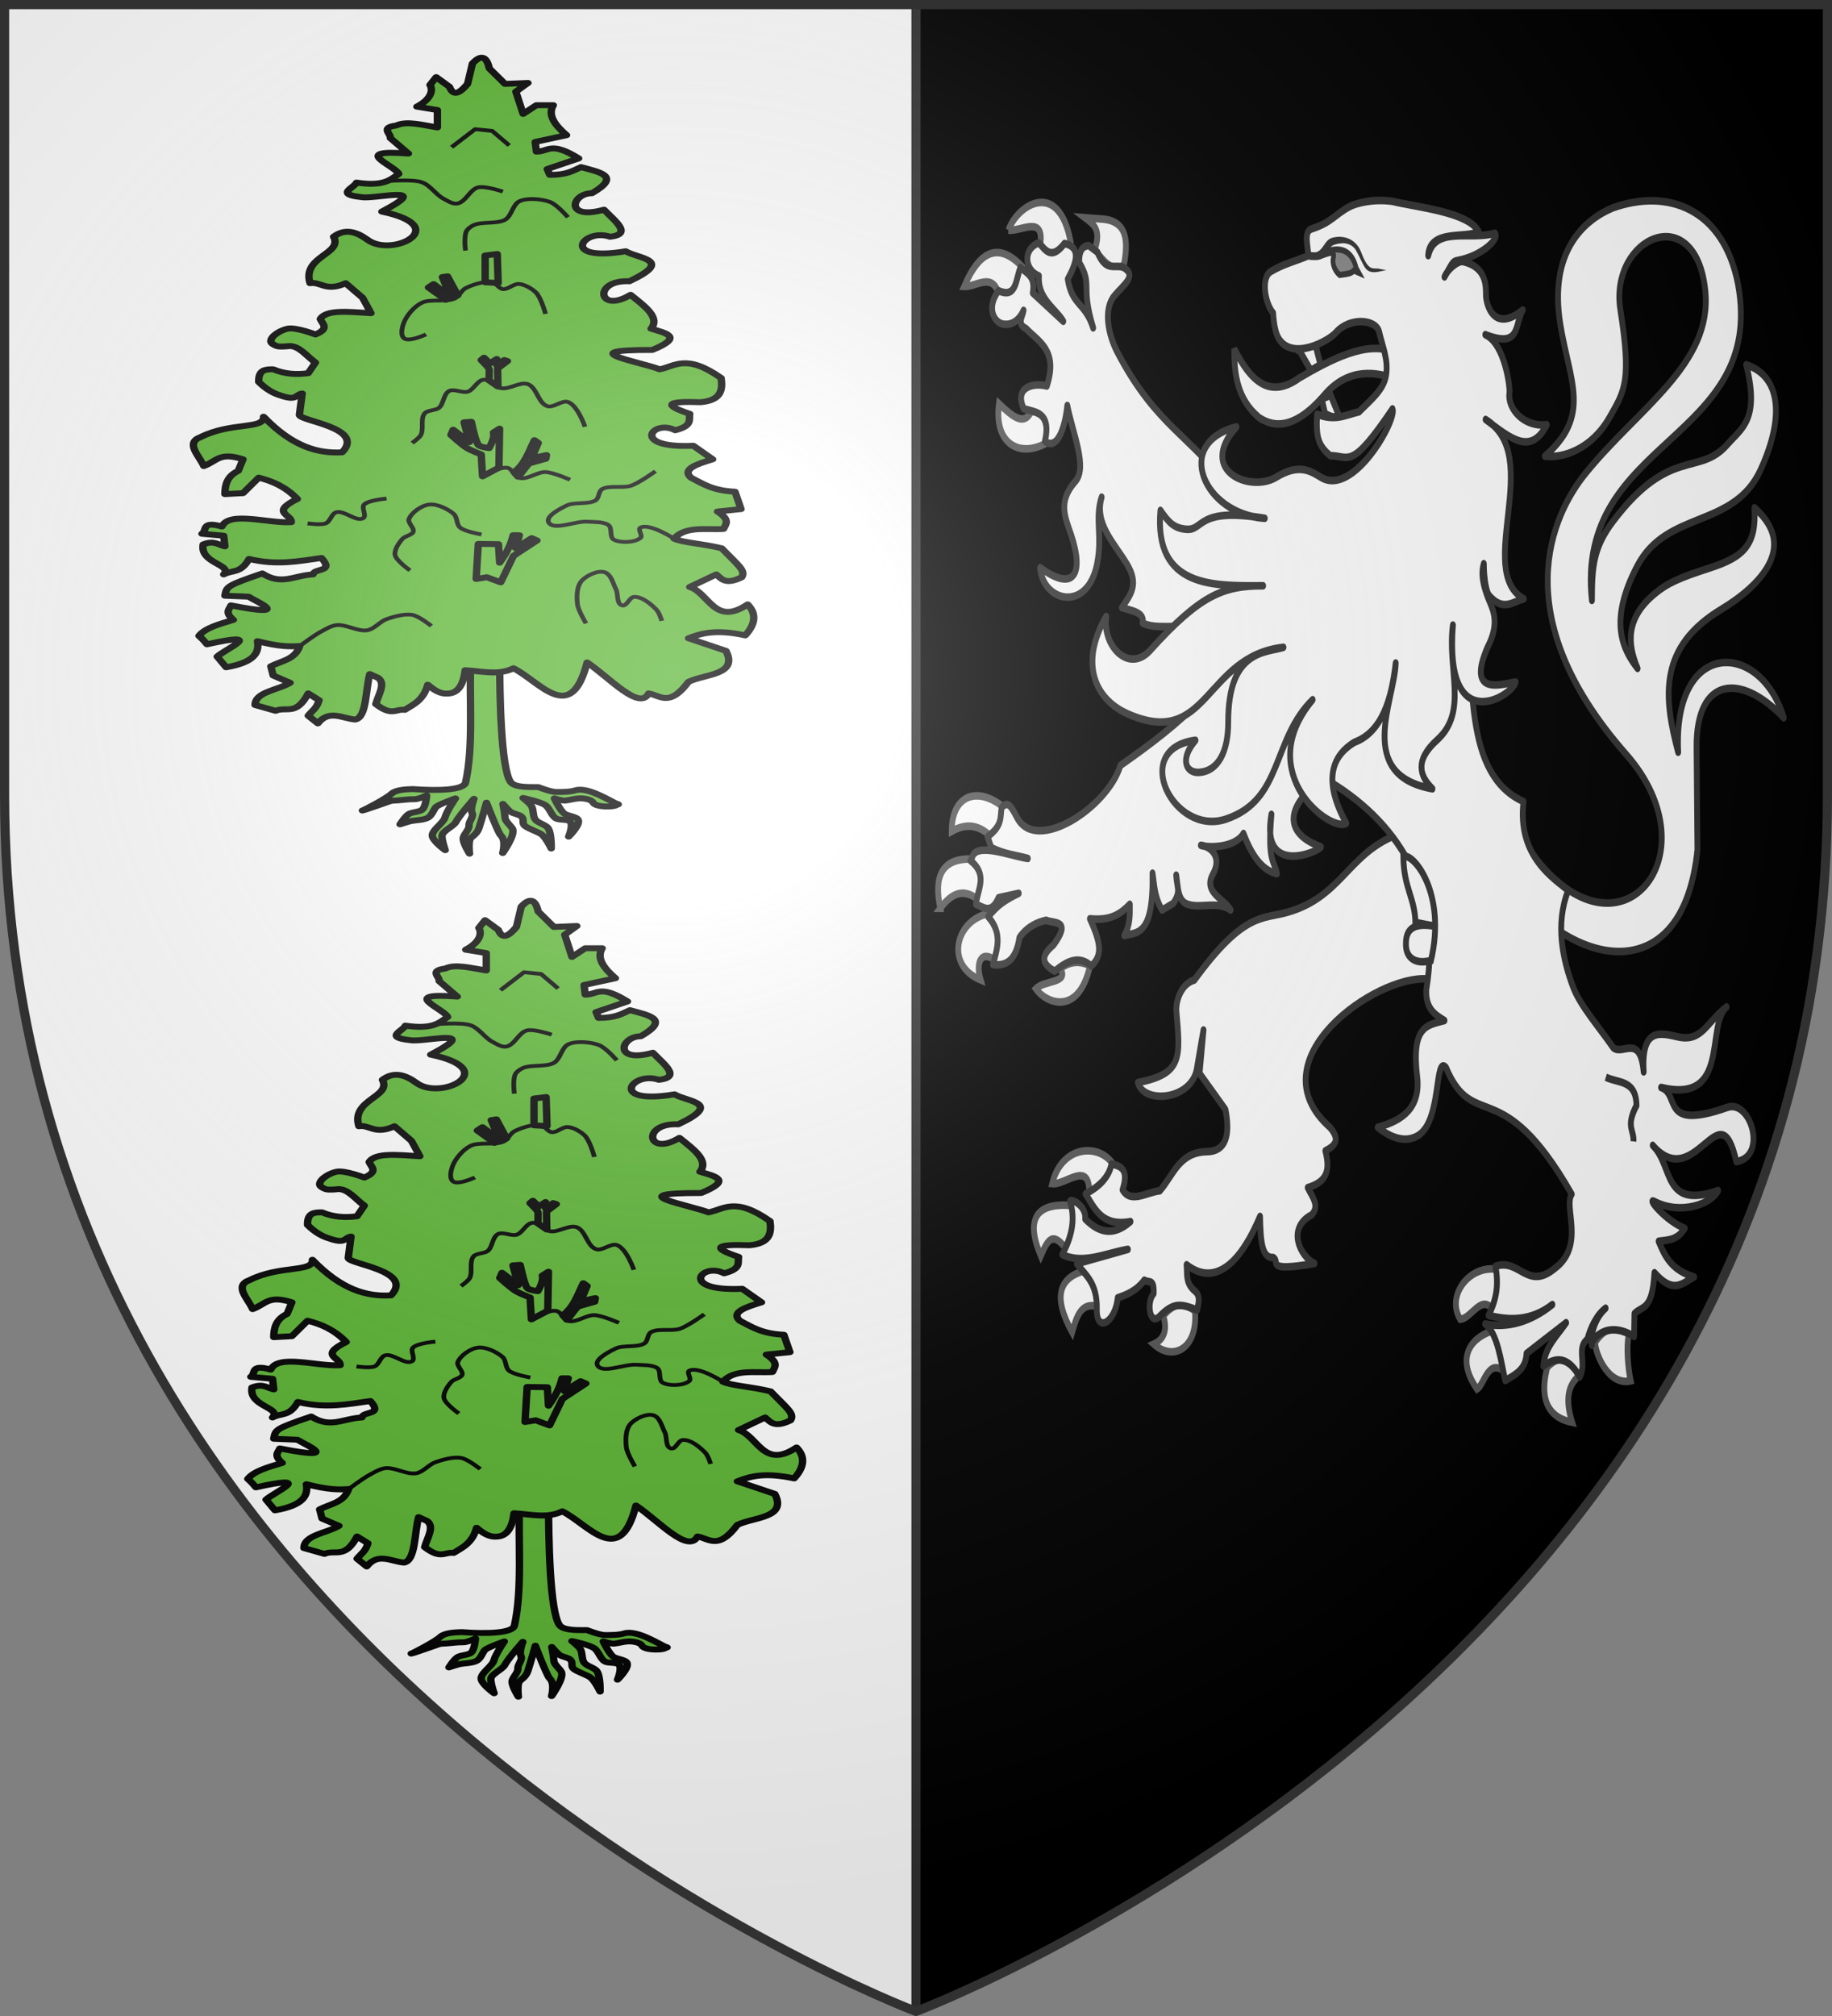 <svg xmlns="http://www.w3.org/2000/svg" xmlns:xlink="http://www.w3.org/1999/xlink" width="600" height="660" version="1.0"><rect width="100%" height="100%" fill="#808080" stroke="none"/><defs><g id="b"><path transform="rotate(18 3.157 -.5)" d="M0 0v1h.5L0 0z" id="a"/><use height="540" width="810" transform="scale(-1 1)" xlink:href="#a"/></g><g id="c"><use height="540" width="810" transform="rotate(72)" xlink:href="#b"/><use height="540" width="810" transform="rotate(144)" xlink:href="#b"/></g><g id="e"><path transform="rotate(18 3.157 -.5)" d="M0 0v1h.5L0 0z" id="d"/><use height="540" width="810" transform="scale(-1 1)" xlink:href="#d"/></g><g id="f"><use height="540" width="810" transform="rotate(72)" xlink:href="#e"/><use height="540" width="810" transform="rotate(144)" xlink:href="#e"/></g><g id="j"><path transform="rotate(18 3.157 -.5)" d="M0 0v1h.5L0 0z" id="i"/><use height="540" width="810" transform="scale(-1 1)" xlink:href="#i"/></g><g id="k"><use height="540" width="810" transform="rotate(72)" xlink:href="#j"/><use height="540" width="810" transform="rotate(144)" xlink:href="#j"/></g><g id="n"><path transform="rotate(18 3.157 -.5)" d="M0 0v1h.5L0 0z" id="m"/><use height="540" width="810" transform="scale(-1 1)" xlink:href="#m"/></g><g id="o"><use height="540" width="810" transform="rotate(72)" xlink:href="#n"/><use height="540" width="810" transform="rotate(144)" xlink:href="#n"/></g><g id="r"><path transform="rotate(18 3.157 -.5)" d="M0 0v1h.5L0 0z" id="q"/><use height="540" width="810" transform="scale(-1 1)" xlink:href="#q"/></g><g id="s"><use height="540" width="810" transform="rotate(72)" xlink:href="#r"/><use height="540" width="810" transform="rotate(144)" xlink:href="#r"/></g><g id="v"><path transform="rotate(18 3.157 -.5)" d="M0 0v1h.5L0 0z" id="u"/><use height="540" width="810" transform="scale(-1 1)" xlink:href="#u"/></g><g id="w"><use height="540" width="810" transform="rotate(72)" xlink:href="#v"/><use height="540" width="810" transform="rotate(144)" xlink:href="#v"/></g><g id="z"><path id="y" d="M0 0v1h.5L0 0z" transform="rotate(18 3.157 -.5)"/><use xlink:href="#y" transform="scale(-1 1)" width="810" height="540"/></g><g id="A"><use xlink:href="#z" transform="rotate(72)" width="810" height="540"/><use xlink:href="#z" transform="rotate(144)" width="810" height="540"/></g><g id="D"><path id="C" d="M0 0v1h.5L0 0z" transform="rotate(18 3.157 -.5)"/><use xlink:href="#C" transform="scale(-1 1)" width="810" height="540"/></g><g id="E"><use xlink:href="#D" transform="rotate(72)" width="810" height="540"/><use xlink:href="#D" transform="rotate(144)" width="810" height="540"/></g><g id="G"><path transform="rotate(18 3.157 -.5)" d="M0 0v1h.5L0 0z" id="F"/><use height="540" width="810" transform="scale(-1 1)" xlink:href="#F"/></g><g id="H"><use height="540" width="810" transform="rotate(72)" xlink:href="#G"/><use height="540" width="810" transform="rotate(144)" xlink:href="#G"/></g><g id="K"><path transform="rotate(18 3.157 -.5)" d="M0 0v1h.5L0 0z" id="J"/><use height="540" width="810" transform="scale(-1 1)" xlink:href="#J"/></g><g id="L"><use height="540" width="810" transform="rotate(72)" xlink:href="#K"/><use height="540" width="810" transform="rotate(144)" xlink:href="#K"/></g><g id="O"><path id="N" d="M0 0v1h.5L0 0z" transform="rotate(18 3.157 -.5)"/><use xlink:href="#N" transform="scale(-1 1)" width="810" height="540"/></g><g id="P"><use xlink:href="#O" transform="rotate(72)" width="810" height="540"/><use xlink:href="#O" transform="rotate(144)" width="810" height="540"/></g><g id="R"><path transform="rotate(18 3.157 -.5)" d="M0 0v1h.5L0 0z" id="Q"/><use height="540" width="810" transform="scale(-1 1)" xlink:href="#Q"/></g><g id="S"><use height="540" width="810" transform="rotate(72)" xlink:href="#R"/><use height="540" width="810" transform="rotate(144)" xlink:href="#R"/></g><path id="U" d="M-298.5-298.5h597V-40C298.5 246.31 0 358.5 0 358.5S-298.5 246.31-298.5-40v-258.5z"/><path d="M2.922 27.672c0-5.951 2.317-9.843 5.579-11.012 1.448-.519 3.307-.273 5.018 1.447 2.119 2.129 2.736 7.993-3.483 9.121.658-.956.619-3.081-.714-3.787-.99-.524-2.113-.253-2.676.123-.824.552-1.729 2.106-1.679 4.108H2.922z" id="g"/><path id="l" d="M2.922 27.672c0-5.951 2.317-9.843 5.579-11.012 1.448-.519 3.307-.273 5.018 1.447 2.119 2.129 2.736 7.993-3.483 9.121.658-.956.619-3.081-.714-3.787-.99-.524-2.113-.253-2.676.123-.824.552-1.729 2.106-1.679 4.108H2.922z"/><path style="fill:#fcef3c;fill-opacity:1;stroke:#000;stroke-width:3.807;stroke-miterlimit:4;stroke-dasharray:none;stroke-opacity:1;display:inline" id="p" d="m-267.374-6.853-4.849 23.83-4.848-23.83v-44.741h-25.213v14.546h-9.698v-14.546h-14.546v-9.697h14.546v-14.546h9.698v14.546h25.213v-25.213h-14.546v-9.698h14.546v-14.546h9.697v14.546h14.546v9.698h-14.546v25.213h25.213v-14.546h9.698v14.546h14.546v9.697h-14.546v14.546h-9.698v-14.546h-25.213v44.741z"/><path id="t" d="M2.922 27.672c0-5.951 2.317-9.843 5.579-11.012 1.448-.519 3.307-.273 5.018 1.447 2.119 2.129 2.736 7.993-3.483 9.121.658-.956.619-3.081-.714-3.787-.99-.524-2.113-.253-2.676.123-.824.552-1.729 2.106-1.679 4.108H2.922z"/><path style="fill:#fcef3c;fill-opacity:1;stroke:#000;stroke-width:3.807;stroke-miterlimit:4;stroke-dasharray:none;stroke-opacity:1;display:inline" id="x" d="m-267.374-6.853-4.849 23.83-4.848-23.83v-44.741h-25.213v14.546h-9.698v-14.546h-14.546v-9.697h14.546v-14.546h9.698v14.546h25.213v-25.213h-14.546v-9.698h14.546v-14.546h9.697v14.546h14.546v9.698h-14.546v25.213h25.213v-14.546h9.698v14.546h14.546v9.697h-14.546v14.546h-9.698v-14.546h-25.213v44.741z"/><path d="M2.922 27.672c0-5.951 2.317-9.843 5.579-11.012 1.448-.519 3.307-.273 5.018 1.447 2.119 2.129 2.736 7.993-3.483 9.121.658-.956.619-3.081-.714-3.787-.99-.524-2.113-.253-2.676.123-.824.552-1.729 2.106-1.679 4.108H2.922z" id="B"/><path id="I" d="M2.922 27.672c0-5.951 2.317-9.843 5.579-11.012 1.448-.519 3.307-.273 5.018 1.447 2.119 2.129 2.736 7.993-3.483 9.121.658-.956.619-3.081-.714-3.787-.99-.524-2.113-.253-2.676.123-.824.552-1.729 2.106-1.679 4.108H2.922z"/><path style="fill:#fcef3c;fill-opacity:1;stroke:#000;stroke-width:3.807;stroke-miterlimit:4;stroke-dasharray:none;stroke-opacity:1;display:inline" id="M" d="m-267.374-6.853-4.849 23.83-4.848-23.83v-44.741h-25.213v14.546h-9.698v-14.546h-14.546v-9.697h14.546v-14.546h9.698v14.546h25.213v-25.213h-14.546v-9.698h14.546v-14.546h9.697v14.546h14.546v9.698h-14.546v25.213h25.213v-14.546h9.698v14.546h14.546v9.697h-14.546v14.546h-9.698v-14.546h-25.213v44.741z"/><path d="M2.922 27.672c0-5.951 2.317-9.843 5.579-11.012 1.448-.519 3.307-.273 5.018 1.447 2.119 2.129 2.736 7.993-3.483 9.121.658-.956.619-3.081-.714-3.787-.99-.524-2.113-.253-2.676.123-.824.552-1.729 2.106-1.679 4.108H2.922z" id="T"/><radialGradient id="h" gradientUnits="userSpaceOnUse" cx="-80" cy="-80" r="405"><stop style="stop-color:#fff;stop-opacity:.31" offset="0"/><stop style="stop-color:#fff;stop-opacity:.25" offset=".19"/><stop style="stop-color:#6b6b6b;stop-opacity:.125" offset=".6"/><stop style="stop-color:#000;stop-opacity:.125" offset="1"/></radialGradient></defs><g transform="translate(300 300)"><use xlink:href="#U" style="fill:#000" width="600" height="660"/><path style="fill:#fff" d="M-298.5-298.5H0v657S-298.5 246.31-298.5-40v-258.5z"/><path style="opacity:1;fill:none;fill-opacity:1;fill-rule:nonzero;stroke:#313131;stroke-width:3;stroke-linejoin:round;stroke-miterlimit:4;stroke-dasharray:none;stroke-opacity:1" d="M300 658.5V1.5" transform="translate(-300 -300)"/></g><g transform="translate(300 300)"><g id="V"><path d="M-503.875 1083.5c-.797 20.328 1.31 46.539-2.219 65.969-.721 3.973-11.36 4.45-22.312 3.437-2.732.084-7.21.347-8.969 2.438-1.948 2.316-10.988 8.278-12.368 8.899.55-.04 10.115-4.216 11.493-4.837 1.141-.514 2.098-.378 3.344-.5 2.367-.23 4.78-.703 7.156-.625 1.661.054 5.188-2 5.188-2s-.302 5.665-1.782 7.407c-1.23 1.447-4.38 1.226-5.843 2.437-1.496 1.238-3.625 5.406-3.625 5.406s2.825-1.164 4.062-1.562c2.315-.745 5.904-.534 7.844-2 1.491-1.128 2.221-3.788 3.156-5.407.814-1.409 8.375-4.718 8.375-4.718s-3.81 6.992-4.375 9.906c-.62 3.196-6.126 7.12-5.344 10.281.744 3.003 5.407 7.157 5.407 7.157s-1.467-5.127-1.375-7.626c.088-2.436 4.857-4.912 5.812-7.156 1.525-3.583 7.719-12.343 7.719-12.343s-1.662 5.267-.813 7.406c.845 2.126-1.427 4.435-1.281 6.718.133 2.083-2.145 4.434-2.438 6.5-.35 2.474 2.657 8.344 2.657 8.344s-.534-5.424.219-7.687c.38-1.144 2.864-2.33 3.767-5.837 1.388-5.386 3.184-13.432 3.184-13.432s4.906 15.984 6.048 17.269c2.361 2.655.824 9.344.824 9.344s5.587-9.748 4.083-12.907c-.854-1.794-3.044-3.827-3.125-5.812-.096-2.349-.875-7.219-.875-7.219s2.132 3.228 3.375 4.281c1.172.993 3.545 1.235 4.5 2.438 1.39 1.752-.092 3.316 1.46 4.927 1.374 1.425 5.29 3.038 6.821 4.292 2.028 1.66 4.281 7.624 4.281 7.624s.218-7.924-1.344-10.78c-1.008-1.845-4.283-2.672-5.375-4.47-1.144-1.883-.65-5.178-1.625-7.156-.738-1.5-3.562-4.281-3.562-4.281s7.057 1.838 9.406 3.781c1.913 1.583 2.513 5.512 4.5 7 1.517 1.136 4.995.216 6.063 1.782 1.332 1.952-.688 7.843-.688 7.843s4.922-5.99 4.063-8.75c-.628-2.016-4.615-2.056-6.063-3.593-1.815-1.928-4.031-7.844-4.031-7.844s3.28 1.325 4.719 1.125c1.91-.266 3.671-.975 5.594-1.125 1.931-.151 5.367.41 6.062 2.218 1.048 2.725 10.178 2.525 10.281.782-2.01-.806-12.282-9.36-17.687-7.282-2.404.925-5.519.882-8.094.907-2.454.024-7.75-2.625-7.75-2.625-1.687-.129-9.69.71-11.625-2.594-4.175-7.126-4.656-46.715-4.656-65.313l-12.219-.437zm62.031 77.344c.419.167.556.215 0-.094.004.032.002.062 0 .094z" style="opacity:1;fill:#5ab532;fill-opacity:1;fill-rule:nonzero;stroke:#000;stroke-width:3.125;stroke-linecap:butt;stroke-linejoin:round;stroke-miterlimit:4;stroke-dasharray:none;stroke-dashoffset:0;stroke-opacity:1" transform="matrix(.774 0 0 .62 244.191 -756.476)"/><path d="M-485.824 1089.119c11.273 7.074 24.313 30.3 31.162-3.065 9.524 8.06 22.097 25.604 26.054 16.347 4.934 1.108 8.744 7.392 16.858-6.13 7.05-4.21 21.12-3.505 15.837-16.348l-15.837-6.64c5.511-2.755 11.785-4.822 24.01-1.533 4.483-6.14 4.713-11.57 1.022-16.348-14.083 11.709-16.347-6.13-24.52-9.195l11.238-6.641c2.26 2.391 3.885 5.689 10.728 1.532 1.884-3.543-1.481-6.347-8.43-15.325-8.688-2.626-16.475-2.941-20.178-5.109 4.92-6.859 13.526-4.499 20.945-5.108.903-2.54 3.048-4.705-2.554-9.196l9.962-1.277-2.555-9.195c-9.537-.572-13.665-4.233-18.646-7.408-3.959-4.552 2.493-7.153 9.195-9.706l-8.173-7.152c-27.143 1.552-17.143-14.273-7.663-8.174 7.492-2.4 5.662-5.646 6.13-8.684-11.409-4.768-9.876-6.812 4.598-6.13 8.678-.953 9.437-6.43 8.684-12.772-14.914-13.116-19.566-6.046-26.053-4.598-7.083-3.672-38.633-10.352-3.065-10.217 13.573-6.953 5.68-8.897-.511-11.239 3.97-5.96-2.77-11.92-8.685-17.88-13.794 10.37-16.126-8.09-.51-7.151 19.412-11.41 3.552-11.966-1.533-15.837-28.428 5.834-18.109-12.531-6.641-7.663 9.712-1.407 1.983-8.363-2.555-14.304-16.833 5.817-13.842-8.628-5.108-8.684 12.782-9.216 2.993-11.15-4.598-13.793-3.405 1.873-5.984 4.16-13.282 4.086l-1.022-3.065 13.282-5.62c-11.873-9.255-12.73-3.488-17.88-3.575l-.51-5.109 13.282-3.576c-4.918-5.279-8.141-10.557-5.62-15.836h-7.151l-5.62 4.597-3.065-11.75 5.109-4.597-9.707.51-6.64-8.173c-1.287-7.073-3.826-7.046-7.153-2.554l-2.043 10.728c-3.094 4.558-5.92 7.103-7.663 1.533l-5.62-5.11-2.63 4.11c1.05 1.922 1.444 6.872-5.543 11.472l8.684 1.788v9.195c-6.23-1.223-13.058-3.638-17.369-1.021-7.026 1.09-2.17 4.342-2.554 6.64l7.663 8.175c-25.341-2.42-5.49 6.46-4.087 10.728-3.509 3.166-6.452 6.71-17.88 4.597-.81 2.704-9.378 6.183 2.043 7.663 5.366 1.373 31.174-7.031 8.685 7.663 30.645 7.927 4.208 24.612-6.13 14.815-4.768-4.308-9.536-6.044-14.304-1.533 3.995 9.237-13.47 10.185-9.962 24.521 4.54-.963 6.747 4.747 15.07 0l7.152 7.663 3.576 8.174c-9.032-.671-18.971-2.158-21.456 3.065.833 2.587 4.124 4.95-2.043 8.174 0 0-8.217-3.955-11.75-3.066-2.84.715-7.098 3.714-7.152 6.642-.02 1.083 1.553 2.14 2.555 2.554 1.415.586 5.108 0 5.108 0 4.29-.364 7.558 5.396 11.239 8.684l-3.065 5.62c-4.938.828-9.877.525-14.815-2.044-3.148.004-6.305-.01-6.13 6.641 3.065 3.834 6.13 6.041 9.195 7.152 7.156 3.166 6.29-.543 9.196-1.021l-1.177 11.334c.376 3.312 28.105 6.724 18.072 19.734-10.088.678-20.761-2.735-33.243-18.808.406 6.76-13.822 2.728-26.564 10.728-6.788 3.048-.688 9.778 1.277 15.326 5.726-2.703 6.618-7.564 16.603-3.576l-2.044 6.13c-4.756 2.852-5.58 7.388-5.62 12.26l7.664-.51 6.64-8.174c5.727 1.807 11.298 4.698 16.348 11.239-11.83 7.252-2.132 8.19-2.554 12.26-9.792.767-26.226-6.06-29.374 2.3-8.917-3.164-6.166 2.157-8.43 3.83l9.196 1.022.51 5.62c-2.815-.756-4.535-3.339-9.195-1.022-1.525 10.132 12.678 10.558 8.685 15.837 3.576-2.479 7.152-.247 10.728-8.174 11.61 3.544 21.01 1.193 30.651-.51 5.585 7.774-3.113 5.142-3.576 8.684-8.173.531-13.282 5.973-21.456-.511-15.353 6.567-15.05 6.895-15.836 11.75l9.961.51c4.105 3.05 18.986 11.08-7.407 4.598-.698 2.11-2.764 3.632 1.022 7.663-5.892 2.187-11.973 4.26-14.56 8.43 1.389 1.547 2.011 2.298 3.4 4.46 25.812-7.173 7.787 2.443 4.322 6.483l3.773 5.659c12.024-2.599 14.107-7.813 13.282-13.793 9.404 3.004 13.828 2.895 17.88 2.554-1.982 7.26-7.807 7.794-12.26 10.728l1.021 4.853 7.152 3.832c-5 3.877-14.834 4.734-14.815 11.75l8.685 3.064c4.56-2.48 8.628 2.946 13.793-9.195l4.597 3.576c-.983 4.372-3.007 5.621-4.597 8.174l4.087 4.086c4.751-7.534 10.467-2.533 15.836-2.043 4.856-1.255 4.294-15.51 6.13-24.01l3.576 2.043c3.293 3.04.044 8.885-1.021 13.793 6.928 6.704 8.351 2.4 12.26 3.066 3.795-2.936 7.874-5.113 9.706-13.283 2.617 2.655 5.249 5.27 9.196 4.598 3.507-.53 5.857-4.241 6.641-12.26 6.93.484 14.133 2.892 20.434-1.022z" style="opacity:1;fill:#5ab532;fill-opacity:1;fill-rule:nonzero;stroke:#000;stroke-width:3.125;stroke-linecap:butt;stroke-linejoin:round;stroke-miterlimit:4;stroke-dasharray:none;stroke-dashoffset:0;stroke-opacity:1" transform="matrix(.774 0 0 .62 244.191 -756.476)"/><path d="M-528.693 970.173s2.917-2.588 3.612-4.064c1.516-3.224-.338-8.892 1.806-11.738 1.166-1.55 4.476-1.36 5.869-2.71 2.175-2.107 1.893-7.513 4.515-9.03 1.997-1.154 5.505 1.235 7.675.452 2.614-.942 4.01-6.016 6.772-6.32 2.656-.293 5.04 4.08 7.676 4.514 3.276.54 7.736-3.449 10.835-2.257 4.072 1.566 4.469 10.28 8.579 11.739 2.507.89 6.132-3.305 8.578-2.258 4.124 1.766 7.224 13.093 7.224 13.093M-522.824 912.834s-6.782 3.914-9.03 2.257c-1.965-1.449-1.127-5.78-.451-8.127 1.102-3.828 4.294-8.729 7.675-10.835 3.61-2.25 10.301-.152 13.996-2.258 1.838-1.047 2.74-4.268 4.515-5.418 2.952-1.91 7.842-3.862 11.287-3.16 1.7.346 2.8 3.358 4.515 3.612 2.165.32 4.593-2.904 6.773-2.71 2.545.228 5.619 2.527 7.223 4.516 2.26 2.8 4.064 11.287 4.064 11.287M-529.596 1037.445s-5.847-5.075-6.321-8.127c-.42-2.71 1.557-6.354 3.16-8.578 1.015-1.408 3.973-1.965 4.515-3.612.657-1.998-2.407-4.758-1.806-6.773.988-3.309 5.16-7.187 8.579-7.675 3.418-.488 8.05 2.42 10.384 4.966 1.563 1.707 1.09 5.57 2.709 7.224 2.04 2.086 9.03 3.612 9.03 3.612M-417.88 1020.664s-10.377-8.36-14.195-5.794c-1.349.907 1.103 4.224 0 5.418-2.304 2.496-8.488 2.828-11.287.903-1.977-1.36-.487-6.055-2.257-7.675-2.038-1.865-6.277-1.572-9.03-1.806-4.86-.413-14.145 4.85-16.254.451-1.537-3.206 4.63-7.194 7.676-9.03 3.208-1.934 9.273-.357 12.19-2.708 1.51-1.218 1.156-4.707 2.709-5.87 2.959-2.216 8.773-.394 12.19-1.806 3.58-1.479 10.384-7.675 10.384-7.675M-423.045 1064.082s-1.102-4.377-2.257-5.869c-2.14-2.764-5.992-6.978-9.482-6.772-2.01.118-3.022 5.04-4.966 4.515-2.606-.703-1.647-6.098-2.709-8.579-1.216-2.842-2.024-8.081-4.966-9.03-2.999-.966-7.615 1.977-9.482 4.515-2.27 3.087-2.201 8.832-1.806 12.642.328 3.154 3.612 9.933 3.612 9.933M-572.94 1012.613s5.61 1.017 7.676 0c1.993-.982 2.407-5.169 4.515-5.87 3.337-1.11 8.42 5.197 11.287 3.16 1.77-1.257-.872-5.502.452-7.223 1.828-2.376 9.481-3.16 9.481-3.16M-462.776 850.98s-4.62-6.745-7.675-8.127c-3.458-1.564-9.283-2.218-12.642-.452-3.126 1.645-3.414 7.927-6.32 9.933-3.302 2.278-9.564.805-13.094 2.71-1.18.636-2.62 1.932-3.16 3.16-1.256 2.854-.452 10.384-.452 10.384M-576.245 1077.37s5.883-5.486 8.724-7.418c1.904-1.295 4.493-3.284 6.772-3.612 3.97-.572 9.17 3.548 13.093 2.709 2.941-.63 5.375-4.656 8.127-5.87 3.038-1.34 7.588-2.95 10.836-2.257 2.941.627 8.127 5.87 8.127 5.87M-490.317 837.435s-7.314-3.116-10.384-2.257c-3.598 1.007-5.343 7.97-9.03 8.578-1.913.316-4.264-1.62-5.87-2.709-3.091-2.098-5.585-7.129-9.029-8.578-4.076-1.716-14.73-.547-14.73-.547M-511.988 813.958l9.933-9.482 7.223.903 7.224 7.676M-461.873 989.587s-7.042-3.914-10.384-4.064c-3.383-.15-7.556 4.001-10.836 3.16-2.227-.57-3.16-4.988-5.418-5.417-3.337-.634-10.384 4.515-10.384 4.515" style="opacity:1;fill:none;fill-opacity:1;fill-rule:nonzero;stroke:#000;stroke-width:2;stroke-linecap:butt;stroke-linejoin:round;stroke-miterlimit:4;stroke-dasharray:none;stroke-dashoffset:0;stroke-opacity:1" transform="matrix(.774 0 0 .62 244.191 -756.476)"/><path d="m-500.701 1023.448-.903 18.511 4.515-.903 5.87 2.71 5.417-13.997 9.933-8.126-2.247-1.224-6.783 5.287 1.588-6.813-2.64-.034c-.84 4.17-2.263 8.633-5.72 14.522l-.483-9.79-8.547-.143zM-503.656 958.969l-3.063.281 2.25 10.469-6.875-6.563-.937 2.75s4.629 5.391 7.218 7.25c1.487 1.067 5.594 3.063 5.594 3.063l.563 11.562 6.937-4.583.281-20.604-2.593 2.031c.52 2.602-.866 5.9-1.875 8.25 0 0-3.248-.484-4.25-1.375-.554-.493-.798-1.546-1.031-2.25-.995-2.998-2.22-10.281-2.22-10.281zM-498.281 925.125l-1.188 1.25c1.367 1.823 3.415 4.131 3.402 5.163l-.062 5.596 3.74 3.216-.142-9.538 4.156-3.906-1.313-.531-3.218 2.688v-3.25l-2.875 2.312-2.5-3zM-514.51 894.548l-7.275-6.488 2.162-1.77 7.078 6.488-3.342-10.223 2.163-.393 4.325 10.027-5.112 2.359zM-492.295 885.7l-.393-15.334-5.112.786v14.155l5.505.394zM-485.61 985.575c4.716-4.353 6.278-10.914 8.65-16.908l1.624 1.453-2.726 8.061 6.214-1.65-.3 1.958-6.778 2.368c-1.289.878-3.783 6.148-5.011 7.087l-1.673-2.369z" style="opacity:1;fill:#5ab532;fill-opacity:1;fill-rule:nonzero;stroke:#000;stroke-width:3.125;stroke-linecap:butt;stroke-linejoin:round;stroke-miterlimit:4;stroke-dasharray:none;stroke-dashoffset:0;stroke-opacity:1" transform="matrix(.774 0 0 .62 244.191 -756.476)"/></g><use xlink:href="#V" transform="translate(16 276)" width="600" height="660"/><path d="M-1017.892 492.512c43.395 44.787 92.977.12 47.415-39.724-62.468-54.628-37.793-94.54-20.929-110.615 27.094-25.828 65.306-43.173 61.315-72.08-4.963-35.947-49.292-20.867-43.445 7.69 5.754 28.103 2.164 31.92-5.608 42.425-9.204 12.441-23.797 16.102-33.04 15.158 24.036-16.16 12.68-29.175 7.935-51.802-6.062-28.907 12.268-41.151 26.759-45.897 28.068-7.72 56.459-.013 64.135 29.914 14.664 62.327-83.768 60.85-74.744 124.538.064-12.99.655-20.757 10.87-31.167 29.14-29.695 44.12-17.455 58.615-30.334 7.088-6.298 16.55-9.558 9.465-31.206 16.556 4.046 20.474 19.243 7.346 41.373-13.804 23.266-47.964 15.699-63.117 37.849-14.85 21.706-7.476 32.78.182 40.25-5.496-10.078-5.818-20.184 9.128-29.607 6.273-3.955 12.12-6.028 27.833-9.932 17.702-4.398 23.953-9.232 22.837-23.698 22.6 15.284 2.75 30.86-16.966 40-31.84 14.764-29.853 33.764-22.061 56.207-2.788-45 42.116-44.127 54.04-13.533-21.85-17.787-44.928-16.17-44.615 11.563l.454 40.346c-7.539 56.028-64.03 45.798-94.013 14.826" style="fill:#fff;fill-opacity:1;stroke:#313131;stroke-width:2.984;stroke-linejoin:round;stroke-miterlimit:4;stroke-dasharray:none;stroke-opacity:1" transform="matrix(.64 0 0 .832 853.75 -429.684)"/><path style="fill:#fff;fill-opacity:1;stroke:#313131;stroke-width:2.984;stroke-miterlimit:4;stroke-dasharray:none;stroke-opacity:1" d="M-1171.105 293.11c-.204 10.433 1.942 20.1 12.556 26.996 11.128 5.897 22.474 1.234 33.893-9.084 12.07-10.614 26.59-8.752 35.757-6.12 1.51-4.908-.343-6.902.068-10.189-13.705-5.415-33.658 2.99-48.848 9.811-15.208 8.449-25.176 1.37-33.426-11.415z" transform="matrix(.64 0 0 .832 853.75 -429.684)"/><g style="fill:#fff;stroke:#555;stroke-opacity:1"><path style="fill:#fff;fill-opacity:1;stroke:#555;stroke-width:3;stroke-linejoin:miter;stroke-miterlimit:4;stroke-dasharray:none;stroke-opacity:1" d="M862.664 472.577c-7.188-9.211-27.082-8.293-31.832 7.086 6.816.68 19.456-9.608 19.006 3.82 8.305-.468 10.708-4.693 12.826-10.906z" transform="matrix(.637 0 0 .828 -484.624 -309.659)"/><path style="fill:#fff;fill-opacity:1;stroke:#555;stroke-width:3;stroke-miterlimit:4;stroke-dasharray:none;stroke-opacity:1" d="M838.453 505.987c-7.478-8.031-10.06-3.885-13.504 2.243-8.187-14.961-2.04-21.175 16.37-19.903 2.197 4.713 1.025 12.246-2.866 17.66zM847.459 514.084c-13.091 2.806-16.482 10.313-6.395 24.351 2.187-5.864 4.356-11.75 12.534-10.302 1.483-4.79-.707-9.68-6.14-14.05zM887.874 531.88c2.56 5.972-.09 9.655-4.86 11.238 9.901 6.854 22.754 1.966 21.23-13.112-7.109-4.021-11.075-2.607-16.37 1.873z" transform="matrix(.637 0 0 .828 -484.624 -309.659)"/></g><path d="M-1090.778 485.27c-22.407 7.87-26.36 23.657-53.026 29.529-12.9 2.84-22.288-.19-47.723 26.696-6.407 1.382-9.456 7.673-9.222 12.094 2.031 18.594 3.396 24.698-19.688 28.253 2.812 8.579 27.759 7.072 30.227-5.67.386-1.99 3.347-15 3.347-15l-2.02 17.023 13.264 14.267c2.412 9.842.71 16.625-10.164 16.585-13.607.403-16.61 9.436-23.42 15.37-6.537.51-14.845 5.144-19.074-.342 3.508-8.494-1.433-9.48-5.67-10.174-1.263 5.148-6.17 8.867-13.257 11.73 4.837 6.01 8.509 12.995 22.978 10.922-8.897 5.995-16.43 4.213-23.175-1.009.64-5.019-6.494-7.979-7.757-7.081 3.057 7.902.416 14.646-3.977 21.033 10.55 4.049 22.279-.54 33.583-2.022l-26.07 5.663c4.477 4.602 10.386 7.457 10.162 17.798-.357 9.74 9.468 5.417 10.72-4.395 3.943-1.053 9.391-2.51 13.584-6.931 2.68 1.234 5.085-.748 4.787 5.258-3.7 3.236-2.172 12.56 2.733 9.201 7.475-5.902 11.245-5.173 19.55-2.729.427-2.157 1.94-5.075-.82-7.233-5.382-3.29-4.121-6.525-4.598-10.564 6.775 4.12 21.99 9.443 37.56-19.012.298 9.001.723 16.477 6.682 16.151 4.166 1.492-5.25 5.898 21.211 2.338-7.41-2.772-14.433-13.956-1.388-19.147 4.096-3.556.236-7.112-2.087-10.668 8.86-2.091 11.949-5.944 9.026-14.507 5.83-2.23 7.162-4.816 2.398-9.2-39.078-26.504 23.727-60.139 49.883-58.406l22.094-12.944-14.14-44.09-26.513 1.213z" style="fill:#fff;fill-opacity:1;stroke:#313131;stroke-width:2.984;stroke-linejoin:round;stroke-miterlimit:4;stroke-dasharray:none;stroke-opacity:1" transform="matrix(.64 0 0 .832 853.75 -429.684)"/><g style="fill:#fff;stroke:#555;stroke-opacity:1"><path style="fill:#fff;fill-opacity:1;stroke:#555;stroke-width:3;stroke-miterlimit:4;stroke-dasharray:none;stroke-opacity:1" d="M799.626 342.685c-5.852-4.625-12.566-5.83-20.464-2.342-.056-14.538 13.622-18.222 27.626-8.897-1.412 4.639-3.066 9.057-7.162 11.239zM773.28 370.783c-3.419-12.474.547-20.053 16.881-19.435 2.937 3.872 7.292 6.562 3.07 16.391-7.79-5.24-14.203-2.924-19.952 3.044zM798.09 372.89c4.946 6.322 8.193 12.644 4.35 18.967-8.001-5.031-11.16.056-8.442 7.258-18.46-5.81-12.894-23.612 4.093-26.225zM834.925 394.666c5.494-3.163 10.533-2.989 15.347-1.17-5.978 20.376-22.706 14.734-27.881 9.132 4.344-3.472 17.501-2.217 12.534-7.962z" transform="matrix(.637 0 0 .828 -484.624 -309.659)"/></g><g style="fill:#fff;stroke:#555;stroke-opacity:1"><path style="fill:#fff;fill-opacity:1;stroke:#555;stroke-width:3;stroke-miterlimit:4;stroke-dasharray:none;stroke-opacity:1" d="M828.018 186.74c-13.82 6.043-27.245.561-24.555-15.454 6.568 4.735 12.686 9.137 16.626 3.044 5.688.234 9.047 3.454 7.93 12.41zM802.95 127.031c-3.537-7.426-11.437-1.875-17.393-2.107 8.263-14.803 18.254-17.275 29.928-7.727-2.034 6.026-3.863 12.314-12.534 9.834zM808.322 102.68c6.403.636 18.51-6.186 16.371 5.62 4.844 5.575 10.078 4.72 15.603-.937-6.06-25.406-27.664-14.525-31.974-4.683zM852.574 110.64c3.55-8.067-.098-10.077-4.86-12.877l7.93.468c13.867.447 14.36 8.545 12.022 18.264-7.023 3.063-10.621-2.492-15.092-5.854z" transform="matrix(.637 0 0 .828 -484.624 -309.659)"/></g><g style="fill:#fff;stroke:#555;stroke-opacity:1"><path style="fill:#fff;fill-opacity:1;stroke:#555;stroke-width:3;stroke-miterlimit:4;stroke-dasharray:none;stroke-opacity:1" d="M1060.277 513.615c3.647 6.117 1 11.122-2.813 15.923-6.094-6.431-11.19 3.576-16.883 3.746-7.364-9.437 4.845-21.822 19.696-19.669zM1063.602 554.123c.898-4.801 1.243-9.466-6.906-16.156-11.329 3.055-18.268 10.955-7.418 22.947 3.764-1.828 5.655-12.549 14.324-6.79zM1085.345 552.25c7.949-6.469 14.594-1.902 15.859 3.747-5.95 4.148-6.17 10.254-3.07 18.03-17.188-2.611-15.061-14.877-12.79-21.777zM1127.295 539.138c-1.437 5.246-.349 13.895.941 18.517-11.056 1.957-17.877-9.844-18.335-15.24 4.608-5.116 8.694-6.899 17.394-3.277z" transform="matrix(.637 0 0 .828 -484.624 -309.659)"/></g><path d="M-1271.102 251.415c-8.386 2.38-7.332 10.79.043 13.041-.854 8.982 8.764 12.998 12.437 17.836l-15.61-11.141c1.492-6.61-3.027-7.725-6.26-10.01-2.552 4.39-1.813 12.43-11.243 9.126-6.283 6.349-2.594 12.552 2.473 13.157 4.387.524 8.13-1.54 10.316-5.411-.556 2.51-3.534 5.335 1.275 7.144 6.695 5.367 16.562 8.562 10.626 22.601-6.273-1.34-16.767.053-11.901 8.842 4.898 1.635 14.526.643 10.934 12.875 6.893 4.188 10.646-7.17 11.452-14.051 2.703 10.79 10.495 24.312 4.197 29.79-9.36 8.142-5.121 14.465-2.202 21.186 6.948 16 .858 22.29-15.876 12.862 1.306 13.343 24.071 18.005 29.114-1.518 2.868-11.103-1.279-17.855 2.343-26.258-3.92 10.537 6.675 18.203 13.165 26.621 6.041 7.836 1.601 11.852-2.82 16.871 5.196 1.245 11.773 1.865 10.625 6.013 5.839 2.583 18.125.721 24.03 1.678l4.687 29.171c-9.267 7.962-24.71 16.975-40.086 25.246-6.576 16.525-42.942 34.726-52.803 20.597-3.125-4.477-4.617-6.862-8.004-4.043-.755 3.646.624 7.095-7.186 11.46l1.893 4.279c6.94 2.695 12.538 2.937 18.74 4.28-9.047-.982-27.242-6.83-28.602-.016l-.763.864c9.239 5.72 3.45 11.47 2.82 17.19 3.854 1.04 7.699 4.295 11.553-2.582l10.316-1.733c-9.81 3.577-12.228 6.314-15.648 9.16 7.681 6.815 4.443 12.806 2.511 18.888 6.767.644 11.667-1.555 13.519-10.657 4.062-4.455 9.62-6.104 13.682-6.78 4.212 1.413 13.271-.33 3.748 9.69-7.413 4.741-5.237 7.865.619 10.328 6.249-3.993 12.49-6.34 18.739-2.016 5.529-4.069 5.197-8.644-.743-18.604 10.992.873 15.927-2.098 20.41-5.694-.01 3.887.434 7.652-2.782 12.273 6.239-1.313 15.04.643 14.422-24.504.958 4.831 1.022 9.663 4.935 14.494l5.7-2.65c4.152-4.863 1.78-6.21 1.487-11.073.908 4.512.678 9.98 5.641 11.402 6.69 1.917 15.416-1.437 22.178 2.321-3.18-4.478-14.225-6.912-9.079-14.052 4.826-6.695-.867-10.978-6.137-11.423 3.625 1.072 17.655 1.09 21.814-4.645 5.52 11.3 11.606 14.892 17.126 15.831-1.55-5.588-4.865-4.828-2.82-23.36-5.712 25.529 25.642 13.975 25.346 12.785-23.33-6.599-13.755-19.085 1.623-26.987 37.649 16.608 60.69 44.068 52.277 83.224-.346 7.55 4.485 9.807 9.312 12.096-8.598 1.881-17.062 1.779-13.987 22.07 1.808 11.929-6.89 17.175-20.208 19.949 4.637 2.887 13.547 7.09 21.185 2.974 11.572-6.237 7.832-31.494 13.783-26.495 14.256 26.042 28.466 1.618 64.342 49.835-4.345 5.006 7.065 20.289-8.665 29.215-14.11 8.878-18.224-4.166-30.33-.848 1.609 7.361.715 12.523-3.555 19.346 10.888 2.048 21.76 2.236 32.649-4.28-10.694 6.636-22.81 9.465-34.427 7.64 6.47 3.644 8.053 14.756 10.317 22.283 4.984-2.32 10.46-4.198 10.895-10.681l20.247-12.097c-4.597 5.233-10.875 9.365-11.669 17.084 8.09-4.747 13.956-2.161 18.662 4.244 3.757-5.351-1.942-11.367 3.904-14.806 1.413-4.218 4.518-9.545 9.31-12.216-5.505 3.796-7.817 10.406-7.083 14.534-.636-1.992 7.4-10.127 21.662-3.437l.181-8.975c3.927-3.118 9.12-.897 10.24-16.093 9.721 8.469 13.842 4.367 20.323 1.662-11.342-2.69-14.786-7.652-18.194-14.041 5.038-.54 9.507-.366 13.398-5.105-9.773-2.86-19.738-12.223-15.644-10.564 13.45 5.452 29.313 1.022 32.688-4.28-28.67 7.607-22.739-9.588-33.46-17.79 21.678 19.374 34.46-22.652 42.772 6.402 16.02-1.855 7.467-24.598-4.52-21.363-34.872 9.41-23.933-5.072-33.983-7.817 35.45 6.642 22.667-24.022 33.539-31.703-10.414 6.07-12.456 13.963-25.058 11.755-8.539-1.425-18.742-4.025-17.387 13.794-1.855-15.401-10.602-6.265-15.571-9.514-7.58-8.48-17.038-16.578-20.695-24.17-5.049-10.482-9.17-24.339-2.345-37.71-7.2-4.649-26.264-13.465-22.862-34.961-31.283-10.706-25.199-48.182-29.039-79.015l-120.413-42.903c-20.368-22.266-38.285-25.264-58.459-55-4.615-6.803-7.252-16.734-1.54-22.023 4.698-4.35 11.794-7.851 4.863-11.188-4.482-1.477-8.964 2.079-13.446-6.012l-4.366-2.582c-3.267-.005-5.088 2.008-5.023 6.578 7.194 9.209.476 8.636 7.186 25.75-4.254-10.26-10.87-8.698-12.996-19.171 4.198-5.909 7.32-12.588-1.686-14.006-6.637 6.636-9.676 2.643-13.099-.283z" style="fill:#fff;fill-opacity:1;stroke:#313131;stroke-width:2.984;stroke-linejoin:round;stroke-miterlimit:4;stroke-dasharray:none;stroke-opacity:1" transform="matrix(.64 0 0 .832 853.75 -429.684)"/><path d="M-1084.591 492.9c.15 12.266 5.893 16.269 6.186 25.944l11.207 1.673c-9.2-1.433-15.996-.686-16.068 6.417-.35 6.714 6.19 8.366 12.815 6.876 8.084-26.68-9.127-42.476-14.14-40.91z" style="fill:#fff;fill-opacity:1;stroke:#313131;stroke-width:2.984;stroke-miterlimit:4;stroke-dasharray:none;stroke-opacity:1" transform="matrix(.64 0 0 .832 853.75 -429.684)"/><path d="M-980.97 579.72c6.143 2.491 15.44.784 15.687 11.124-5.674 8.497-1.171 9.541-1.547 14.158" style="opacity:.98;fill:none;fill-opacity:1;stroke:#313131;stroke-width:2.984;stroke-miterlimit:4;stroke-dasharray:none;stroke-opacity:1" transform="matrix(.64 0 0 .832 853.75 -429.684)"/><path style="fill:#fff;fill-opacity:1;stroke:#313131;stroke-width:2.984;stroke-miterlimit:4;stroke-dasharray:none;stroke-opacity:1" d="m-1117.12 320.175-4.671-8.817-4.55 1.573 1.645 5.62c4.257 1.84 3.973 1.092 7.577 1.624zM-1138.058 293.404l8.558-1.557 2.515 7.482-4.953 2.271-6.12-8.196z" transform="matrix(.64 0 0 .832 853.75 -429.684)"/><path d="M-1096.984 286.46c-1.527-5-15.182-5.86-22.196.334-3.522 3.11-22.2 11.315-29.272 2.181-1.48-1.91-2.406-5.264-2.792-9.938-3.998-3.534-6.483-13.87-1.149-16.342 6.327-2.932 12.76-4.122 19.14-6.183-.051-3.536-2.484-9.52 1.666-10.564 10.485-2.638 11.847-5.603 19.444-8.76 3.6-1.496 12.498-3.156 22.089-2.089 12.874 2.415 38.409 4.147 43.953 11.798-6.086 3.105-25.2-1.132-25.762 9.558 3.5-11.748 21.2-5.901 34.137-8.8 2.585 2.373-7.58 9.154-18.895 10.687-3.06.415-2.838 1.18-6.915 6.48 1.826-3.293 7.193-6.437 9.478-6.027 13.815 2.48 11.3 11.793 11.868 14.502 1.41 6.718 7.31 11.734 18.723 4.555-4.473 6.073-.903 15.173-19.19 9.704 10.027 3.583 12.75 20.85 12.362 22.815-1.217 6.148 7.234 13.678 19.14 12.625-8.15 12.014-17.83 5.822-31.339-2.06 30.31 14.43-5.849 59.546 19.568 70.584-5.771 1.103-10.51 5.128-17.752-1.316-1.312-1.167-2.705-6.218-2.744-12.525-2.438 6.09 2.289 13.541 3.817 16.503 2.192 4.25 2.946 9.122-1.898 16.404-11.073 19.522 7.422 14.396 14.355 13.655-1.474 5.395-36.584 22.526-32.087-22.415-2.936 17.69 7.877 33.939-7.875 45.088-12.025 8.282-8.957 14.423-2.572 19.335-39.701-5.404-19.384-34.752-18.819-49.48-2.136 14.086-6.913 27.12-21.11 31.176-18.556 8.607-9.972 23.721-4.176 31.877-7.616 3.907-48.235-19.722-17.215-48.624-21.175 15.897-14.961 39.4-44.378 46.996-26.806 6.923-49.286-27.738-15.573-31.022-8.24 7.504-4.93 12.995 1.97 12.625 9.327-.5 14.79-7.767 14.766-19.79-.056-28.75 19.739-27.317 28.298-29.421-40.795 3.513-38.277 40.243-79.594 26.223-17.42-5.91-24.74-20.393-11.138-38.366-2.04 11.916 11.864 22.446 22.613 13.255 25.419-21.733 37.587-25.416 57.705-25.331-25.194.106-55.946.95-52.56-29.662 4.546 5.143 7.204 6.99 13.113 7.417 9.453.68 4.906-8.85 40.291-4.293-31.25-1.564-47.012-29.63-14.495-35.989-20.421 17.632 7.572 25.856 20.389 19.79 11.832-5.6 17.829-2.247 22.854.077 16.838 7.783 39.042-22.959 36.596-26.938-21.517 24.534-21.955 18.404-31.839 18.413-6.322-4.011-7.335-7.603-6.744-16.32 9.308 2.906 15.06.157 21.454-.942 5.912-4.603 12.517-8.596 13.773-14.101 1.4-6.137-1.557-11.056-3.483-17.36z" style="fill:#fff;fill-opacity:1;stroke:#313131;stroke-width:2.984;stroke-linejoin:round;stroke-miterlimit:4;stroke-dasharray:none;stroke-opacity:1" transform="matrix(.64 0 0 .832 853.75 -429.684)"/><path style="fill:#888;stroke:#313131;stroke-width:2.387;fill-opacity:1" d="M-1128.56 256.959c7.052-4.12 17.026-4.915 19.783 4.31l1.361 1.931-2.548-.854c-1.384 1.214-3.363 1.25-5.143 1.503l-2.077.218c-2.67-1.73-3.974-4.663-3.213-6.89 1.317-3.856-6.115-.28-8.162-.218z" transform="matrix(.64 0 0 .832 853.75 -429.684)"/><path d="M-1121.761 249.63c-3.372 1.278-3.877 4.647-7.397 5.47-1.516.165-2.89-.125-2.89-.125l-.591 2.922s1.744.378 3.792.155c4.147.04 5.088-4.007 8.174-5.656 3.844-1.152 8.614-1.448 11.562 1.616 2.951 3.93 4.242 7.239 6.268 8.262 2.953 1.491 6.382.226 9.573-.1l-3.16-.454c-3.474-.816-5.712 1.681-9.677-6.473-3.01-6.192-10.658-7.005-15.654-5.617z" style="fill:#313131;fill-opacity:1;stroke:none;stroke-width:3;stroke-linecap:round;stroke-linejoin:round;stroke-miterlimit:4;stroke-dasharray:none;stroke-opacity:1" transform="matrix(.64 0 0 .832 853.75 -429.684)"/></g><use xlink:href="#U" style="fill:url(#h)" width="600" height="660" transform="translate(300 300)"/><use xlink:href="#U" style="fill:none;stroke:#313131;stroke-width:3;stroke-opacity:1" width="600" height="660" transform="translate(300 300)"/></svg>